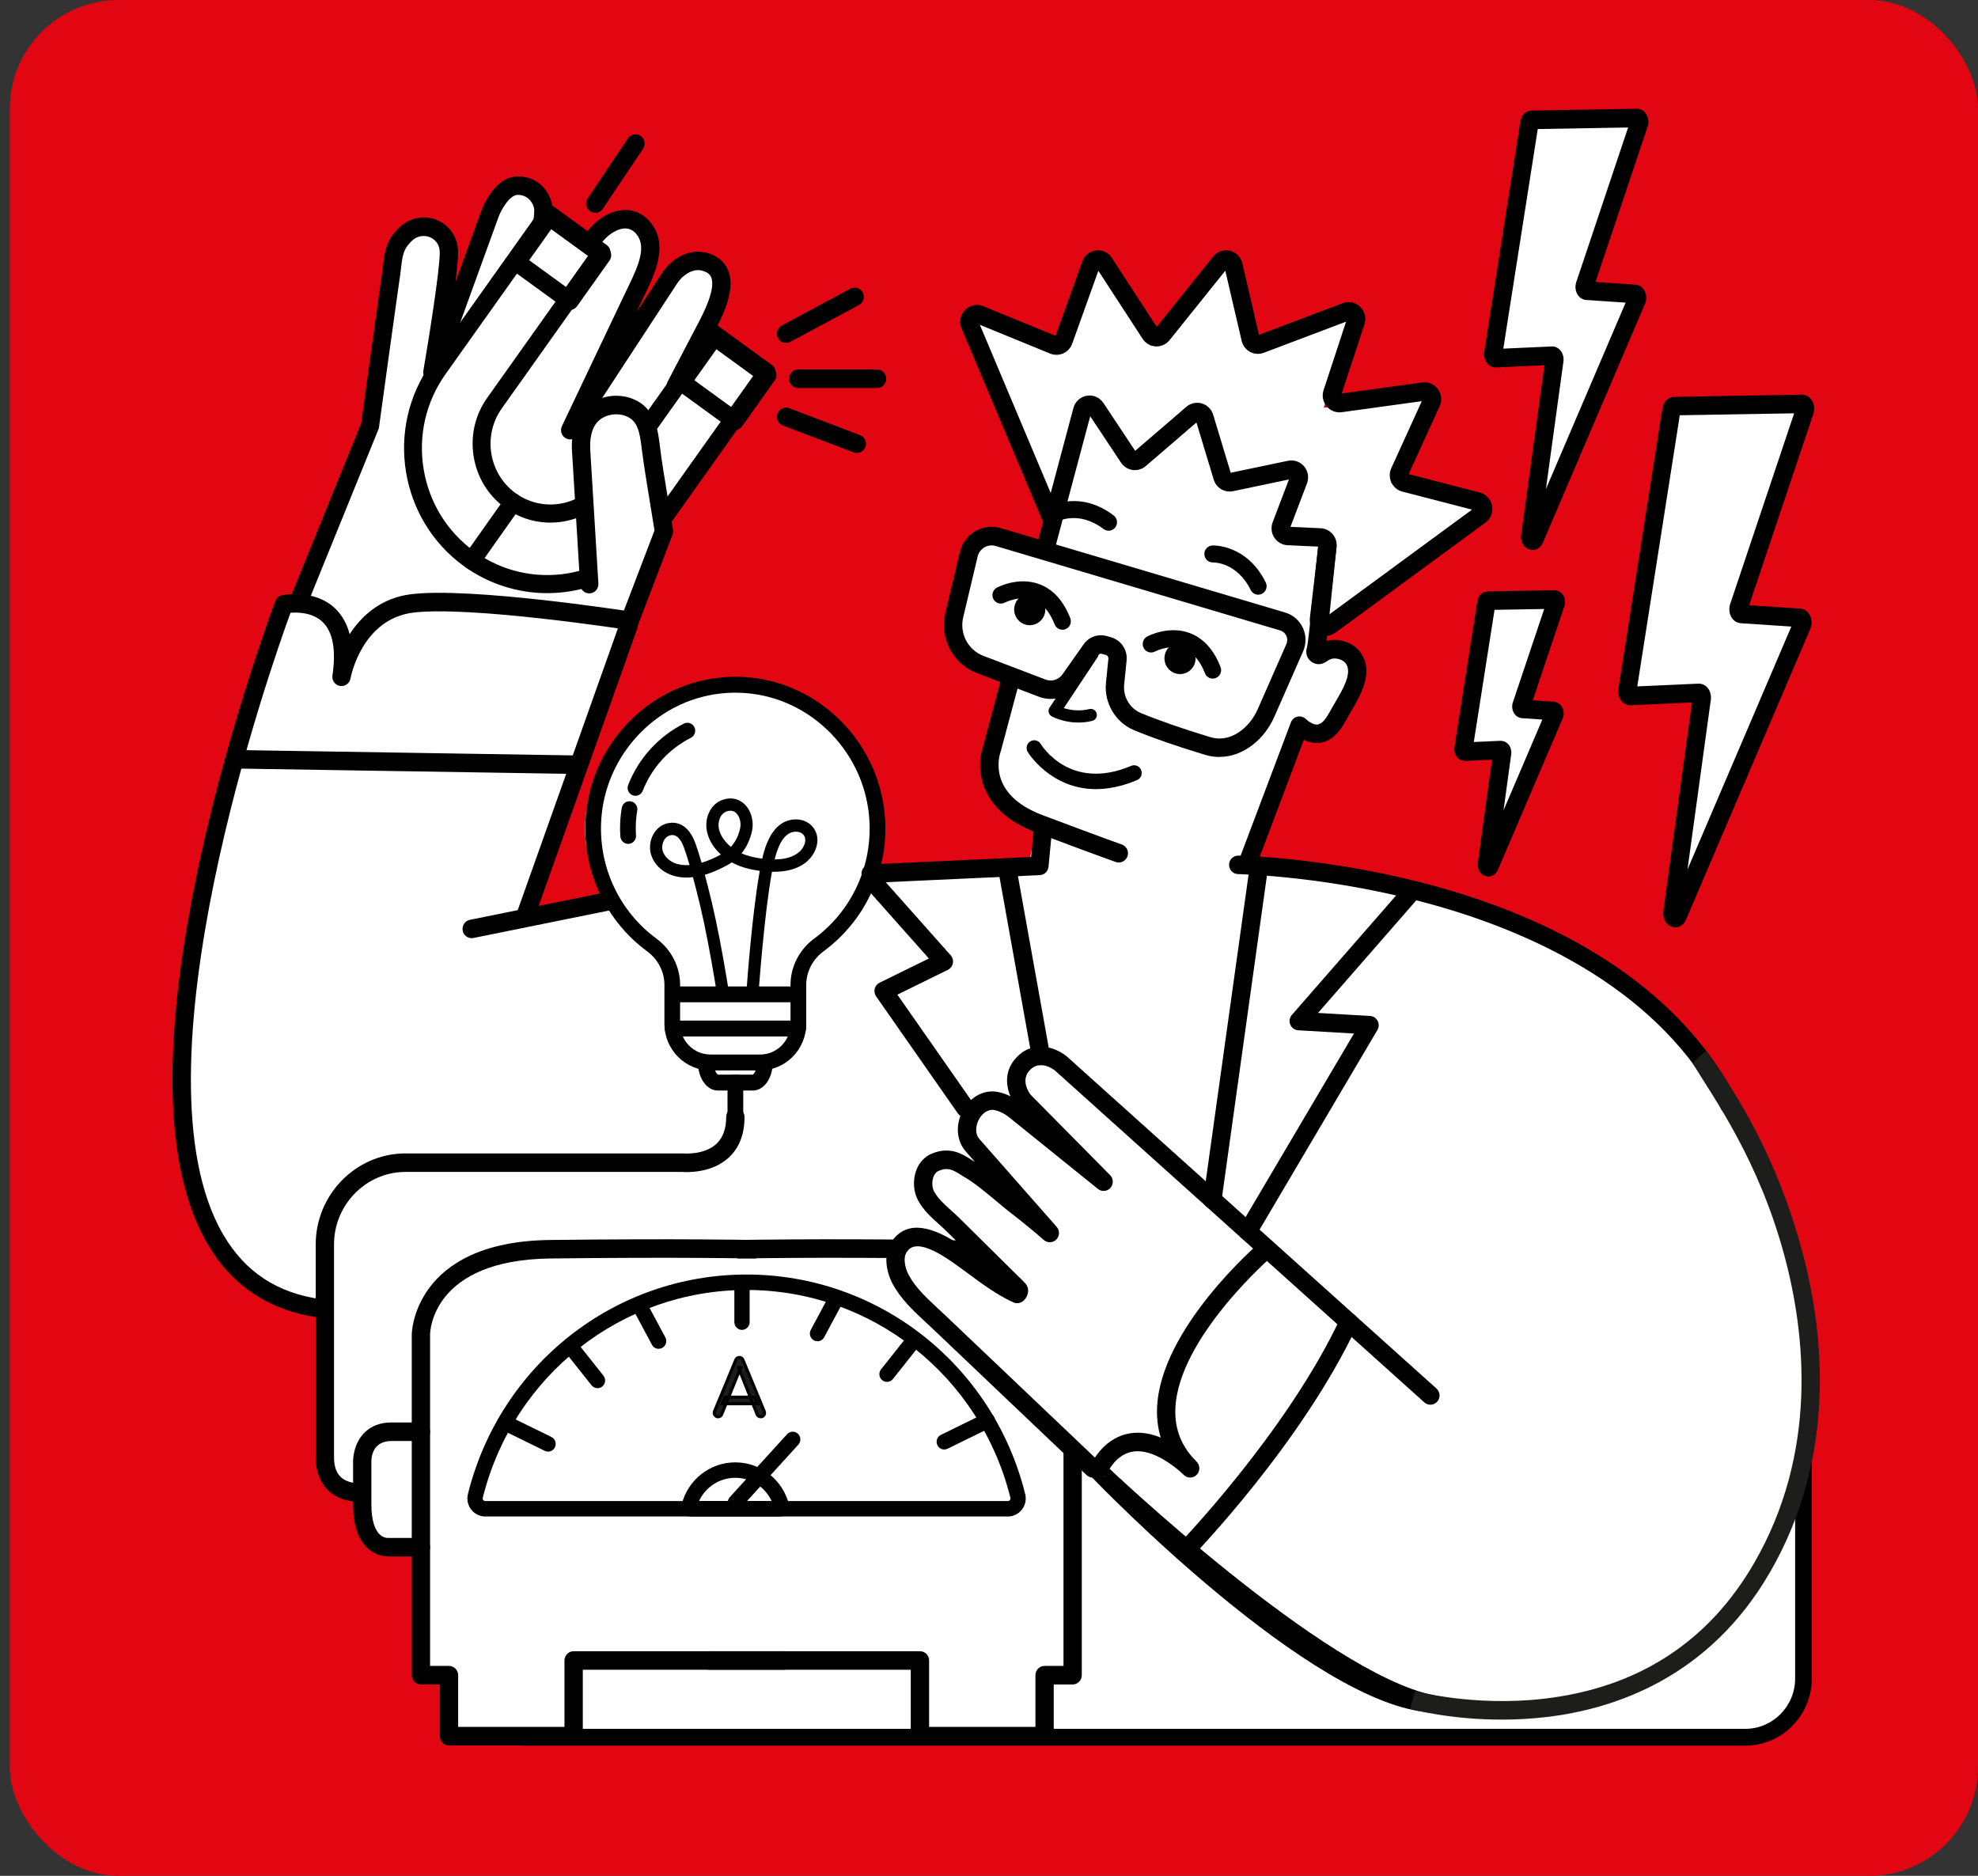 <?xml version="1.0" encoding="UTF-8"?> <svg xmlns="http://www.w3.org/2000/svg" id="a" viewBox="0 0 561.08 532.09"><rect x="0" y="0" width="561.08" height="532.09" fill="#333333" stroke="none"/> <defs> <style>.c{fill:#fff;}.d{fill:#e20613;}.e{fill:#221f1f;}.f{fill:#1d1d1b;}</style> </defs> <g> <rect class="d" x="2.78" y="0" width="558.3" height="532.09" rx="30.89" ry="30.89" transform="translate(563.86 532.09) rotate(-180)"></rect> <g> <path class="c" d="M148.88,492.76H495.1c9.1,0,16.48-7.46,16.48-16.67v-92.64c0-9.2-7.38-16.67-16.48-16.67H169.71c-9.1,0-16.48,7.46-16.48,16.67v39.47c0,7.18-4.55,13.55-11.28,15.82h0c-7.21,2.42-11.85,9.51-11.23,17.17l1.74,21.53c.7,8.65,7.84,15.31,16.42,15.31Z"></path> <path d="M495.1,495.16H148.88c-9.74,0-17.99-7.69-18.78-17.51l-1.74-21.53c-.71-8.78,4.57-16.86,12.84-19.64,5.78-1.94,9.66-7.38,9.66-13.55v-39.48c0-10.51,8.45-19.06,18.84-19.06H495.1c10.39,0,18.84,8.55,18.84,19.06v92.64c0,10.51-8.45,19.06-18.84,19.06Zm-325.38-125.97c-7.78,0-14.11,6.4-14.11,14.27v39.48c0,8.22-5.18,15.49-12.9,18.09-6.19,2.08-10.15,8.13-9.62,14.71l1.74,21.53c.59,7.35,6.77,13.11,14.07,13.11H495.1c7.78,0,14.11-6.4,14.11-14.28v-92.64c0-7.87-6.33-14.27-14.11-14.27H169.71Z"></path> </g> <path class="c" d="M414.22,483.08h30.79l33.29-13.75,16.42-16.39,16.85-35.72,3.04-31.91s-3.46-30.67-5.67-36.66c-1.88-5.12-25.45-43.05-32.27-53.98-37.24-42.68-108.63-48.37-123.85-49.1l4.51-13.14,9.95-26.23s2.95,2.92,5.89,2.2c2.88-.7,4.28-3.58,5.61-5.95,2.21-3.94,6.91-10.46,3.94-15.04-1.23-1.9-3.48-2.81-5.69-2.76-1.63,.03-2.7,.76-3.8,1.46-.43,.27-.93,.12-1.2-.21l.82-5.75,49.36-36.03-27.62-7.11,11.71-25.56-30.82,4.22,9.17-27.78-30.71,11.56-6.41-27.34-20.99,26-17.01-26-9.94,27.56-22.43-9.13c-1.99-.81-3.96,1.22-3.11,3.22l23.19,54.75v.13l-2.22,8.27-13.22-3.9c-3.66-1.08-7.47,1.14-8.36,4.87l-4.1,17.15c-1.39,5.84,1.75,11.8,7.33,13.92l8.85,3.35-5.44,20.28s4.45,14.97,13.84,22.36l-2.06,9.94-45.26,2.81c1.42-4.54,2.08-9.35,1.87-14.25-.43-10.16-4.62-19.82-11.8-27.19-7.18-7.38-16.69-11.79-26.78-12.42-.88-.06-1.77-.08-2.65-.08s-1.77,.03-2.65,.08c-10.09,.63-19.6,5.04-26.78,12.42-7.18,7.37-11.37,17.03-11.8,27.19-.41,9.66,2.53,15.85,8.09,23.39-4.1,.97-12.61,3.81-26.32,2.81l28.93-82.44,.28,.28s2.91-7.59,5.6-14.57l1.39-2.43,.71-3.04c1.33-3.47,2.3-6,2.3-6-.12-.72-.24-1.45-.36-2.17l1.24-1.73c1.71-2.22,3.33-4.51,4.89-6.85l24.03-33.65c.26-.37,.18-.88-.18-1.14l-15.07-10.89s-.05-.02-.08-.04c-.07-.04-.14-.08-.21-.1-.21-.05-.43-.01-.61,.1-.09,.06-.17,.13-.23,.22l-9.21,12.9h0l-.48,.68-.07-.16c1.45-2.76,2.9-5.53,4.36-8.29,1.31-2.49,2.61-4.98,3.92-7.47,2.73-5.19,8.28-16.23-.98-18.39-3.67-.86-7.51,1.62-9.48,4.62-.04,.05-3.87,5.88-8.7,13.22l.45,.75-.62-.49,.17-.26-2.9-4.84,.02-.37c.46-.95,.91-1.91,1.37-2.86,2.61-5.47,7.47-13.82,2.52-19.37-4.69-5.26-12.15-.61-14.8,4.43l-11.28-8.15c-.17-.13-.39-.18-.6-.14-.21,.03-.4,.15-.53,.33l-1.24,1.73c.28-.72,.49-1.56,.49-2.42,0-2.34-2.28-6.79-7.26-6.79s-7.91,7.96-7.91,7.96l-16.23,44.46-.07,.09c.38-2.24,4.66-27.41,4.66-33.57,0-2.13-.72-3.69-1.67-4.83-2.62-3.11-7.5-3.33-10.47-.56-.56,.52-1.09,1.11-1.62,1.77-2.16,2.68-2.15,6.3-2.62,9.55-.31,2.15-.62,4.29-.92,6.44-.72,5.1-1.44,10.21-2.15,15.31-.98,7.05-1.96,14.1-2.94,21.15l-20.33,49.74,1.21-1.89-1.22,2.26c-2.37-.11-4.12,.26-4.12,.26,0,0-71.58,187.43,10.31,198.61l1.33-2.94v44.94c0,10.45,9.5,9.9,9.5,9.9l1.1-1.09v4.53c0,12.56,7.29,12,7.29,12h9.35v36.15h7.95v17.19h35.35v-21.34h98.24v21.34h35.71l1-15.25,8.11,.02,2.44-64.29,77.36,64.21,29.97,7.12ZM175.25,175.71l.71,.71c-.29-.04-.63-.09-1.03-.15l.32-.56Zm-57.17,229.67h-.46l.46-.45v.45Z"></path> <path class="c" d="M201.5,400.89c-.4,0-.7-.17-.91-.52s-.23-.71-.06-1.1l5.98-14.44c.21-.5,.56-.75,1.04-.75,.51,0,.86,.25,1.04,.75l6,14.48c.16,.4,.13,.76-.07,1.09-.21,.32-.51,.48-.93,.48-.21,0-.41-.06-.61-.18-.19-.12-.33-.29-.41-.51l-5.28-13.26h.6l-5.36,13.26c-.1,.23-.25,.4-.44,.52-.19,.11-.39,.17-.59,.17Zm1.13-3.7l.85-1.85h8.34l.85,1.85h-10.04Z"></path> <path class="c" d="M462.02,197.06l19.43-.87c.54-.02,.94,.77,.83,1.61l-8.33,60.29c-.2,1.42,.97,2.23,1.48,1.04l35.26-82.03c.37-.86,0-2.03-.64-2.07l-16.54-1.11c-.61-.04-.98-1.09-.69-1.95l18.67-55.34c.3-.89-.11-1.96-.73-1.95l-36.27,.61c-.37,0-.7,.42-.79,1l-12.48,79.13c-.13,.85,.28,1.67,.82,1.65Z"></path> <path class="c" d="M440.86,170.87c.16-.46-.05-1.02-.38-1.02l-18.89,.32c-.19,0-.36,.22-.41,.52l-6.5,41.22c-.07,.44,.14,.87,.43,.86l10.12-.46c.28-.01,.49,.4,.43,.84l-4.34,31.4c-.1,.74,.51,1.16,.77,.54l18.37-42.72c.19-.45,0-1.06-.34-1.08l-8.62-.58c-.32-.02-.51-.57-.36-1.02l9.72-28.82Z"></path> <path class="c" d="M426.1,101.84l15.97-.72c.44-.02,.78,.63,.68,1.32l-6.85,49.57c-.16,1.17,.8,1.84,1.22,.85l29-67.44c.3-.7,0-1.67-.53-1.7l-13.6-.91c-.5-.03-.81-.9-.57-1.6l15.35-45.5c.25-.73-.09-1.61-.6-1.6l-29.83,.5c-.31,0-.57,.34-.65,.82l-10.26,65.06c-.11,.7,.23,1.37,.68,1.35Z"></path> <path d="M317.36,244.66c-.27,0-.55-.04-.82-.14-.15-.05-3.79-1.29-22.62-8.37-16.56-6.23-17.2-18.48-14.97-24.73l16.92-63.37-23.12-54.88c-.76-1.79-.37-3.85,.98-5.24s3.37-1.82,5.16-1.09l20.53,8.41,7.57-21.09c.62-1.72,2.11-2.91,3.9-3.13,1.79-.21,3.52,.6,4.51,2.13l12.71,19.54,16-19.94c1.15-1.43,2.96-2.06,4.74-1.65,1.77,.41,3.14,1.78,3.55,3.57l4.73,20.29,23.75-8.99c1.72-.65,3.62-.26,4.95,1.04,1.33,1.29,1.79,3.2,1.21,4.96l-6.44,19.63,22.82-3.14c1.71-.24,3.42,.49,4.45,1.9,1.03,1.41,1.22,3.27,.49,4.86l-8.77,19.25,20.18,5.22c1.8,.47,3.13,1.9,3.48,3.75,.35,1.84-.37,3.68-1.87,4.78l-42.28,31.03c-1.79,1.32-3.98,1.53-5.57,.55-.73-.45-2.38-1.84-1.91-5.03l2.3-19.73-8.71-.4c-1.52-.07-2.92-.88-3.75-2.17-.83-1.29-1-2.91-.46-4.34l4.62-12.14-15.85,3.32c-2.41,.5-4.77-.91-5.49-3.29l-4.9-16.19-14.38,12.37c-1.03,.88-2.39,1.28-3.72,1.1-1.34-.19-2.53-.94-3.29-2.08l-8.74-13.16-8.13,30.46v.02l-17.16,64.27c-.04,.13-.07,.26-.12,.39-.43,1.21-3.81,12.1,11.9,18.01,18.64,7.02,22.42,8.3,22.45,8.31,1.36,.46,2.09,1.95,1.64,3.32-.36,1.1-1.38,1.79-2.46,1.8Zm48.71-95.22l8.57,.4c1.31,.06,2.55,.68,3.4,1.69,.85,1.01,1.25,2.35,1.09,3.66l-2.24,19.22,40.66-29.85-19.77-5.12c-1.37-.35-2.5-1.3-3.1-2.59-.61-1.29-.61-2.77-.02-4.07l8.65-18.99-22.72,3.13c-1.63,.22-3.23-.41-4.29-1.69-1.05-1.28-1.37-2.99-.85-4.57l6.38-19.42-23.35,8.83c-1.27,.48-2.69,.39-3.89-.26-1.2-.65-2.07-1.79-2.38-3.13l-4.64-19.89-15.81,19.7c-.95,1.18-2.41,1.84-3.92,1.77-1.5-.08-2.9-.88-3.72-2.15l-12.56-19.3-7.42,20.68c-.44,1.22-1.36,2.22-2.53,2.74-1.17,.53-2.52,.55-3.71,.07l-19.95-8.17,20.1,47.72,6.44-24.12c.49-1.84,1.95-3.17,3.8-3.48,1.85-.31,3.66,.48,4.71,2.06l9.01,13.57,14.52-12.49c1.22-1.05,2.86-1.4,4.4-.95,1.54,.45,2.73,1.65,3.2,3.2l4.98,16.46,16.26-3.4c1.7-.35,3.45,.26,4.57,1.59,1.12,1.34,1.43,3.19,.81,4.82l-4.69,12.33Z"></path> <path d="M109.93,441.46c-.9,0-3.42-.21-5.72-2.37-2.68-2.52-4.05-6.66-4.05-12.32v-12.29c0-.47,.05-4.87,3.15-8.03,1.93-1.97,4.53-2.97,7.73-2.97h8.36c1.43,0,2.6,1.18,2.6,2.63s-1.16,2.63-2.6,2.63h-8.36c-5.25,0-5.68,4.4-5.69,5.75v12.3c0,5.05,1.25,7.35,2.3,8.39,1.08,1.07,2.22,1.06,2.27,1.06,.07,0,.07,0,.13,0h9.35c1.43,0,2.6,1.18,2.6,2.63s-1.16,2.63-2.6,2.63h-9.3s-.11,0-.18,0Z"></path> <path d="M101.38,425.95c-1.34,0-5.25-.27-8.29-3.18-2.34-2.24-3.53-5.4-3.53-9.41v-60.41c0-14.01,11.26-25.58,25.1-25.78,.23,0,.46,0,.69,0h78.21c.09,0,.18,0,.27,.01,.05,0,5.85,.53,9.36-2.7,1.86-1.71,2.8-4.28,2.8-7.65,0-1.45,1.16-2.63,2.6-2.63s2.6,1.18,2.6,2.63c0,4.93-1.52,8.83-4.53,11.57-4.91,4.48-12.04,4.11-13.2,4.02H115.36c-.21,0-.41,0-.62,0-11.02,.16-19.99,9.37-19.99,20.53v60.41c0,2.51,.64,4.39,1.9,5.59,1.91,1.82,4.82,1.74,4.85,1.74,1.43-.07,2.66,1.02,2.74,2.47,.08,1.45-1.01,2.69-2.44,2.77-.07,0-.22,.01-.42,.01Z"></path> <path d="M285.9,430.15H137.65c-1.57,0-3.03-.72-4-1.98-.96-1.25-1.3-2.84-.92-4.37,9.11-36.67,41.61-62.28,79.04-62.28s69.93,25.61,79.04,62.28c.38,1.53,.05,3.12-.92,4.37-.97,1.26-2.43,1.98-4,1.98Zm-74.12-64.25c-35.44,0-66.22,24.25-74.84,58.97-.07,.29,.05,.51,.13,.61,.08,.11,.27,.29,.59,.29h148.24c.32,0,.51-.18,.59-.29,.08-.1,.2-.32,.13-.61-8.63-34.72-39.4-58.97-74.84-58.97Z"></path> <path class="c" d="M283.14,152.33l80.71,23.96c3.13,.93,4.73,4.43,3.4,7.44l-8.12,18.45c-1.18,2.68-2.92,5.09-5.21,6.89-2.72,2.15-6.64,3.94-11.46,2.49-7.53-2.27-14.8-4.79-19.85-6.9-4.23-1.77-6.8-6.14-6.33-10.74l.69-6.84c.18-1.74-.91-3.35-2.58-3.82l-1.25-.35c-1.36-.38-2.81,.14-3.63,1.3l-6.03,8.56c-1.76,2.51-4.98,3.5-7.82,2.41l-17.65-6.73c-5.58-2.13-8.73-8.13-7.33-13.99l4.1-17.25c.89-3.75,4.7-5.98,8.36-4.9Z"></path> <path d="M345.96,214.72c-1.4,0-2.81-.21-4.22-.64-7.68-2.31-15.01-4.86-20.1-6.99-5.24-2.19-8.5-7.71-7.92-13.44l.69-6.84c.05-.46-.24-.89-.69-1.02l-1.26-.35c-.31-.09-.64,.03-.83,.3l-6.03,8.56c-2.45,3.47-6.91,4.85-10.85,3.35l-17.65-6.73c-6.79-2.59-10.64-9.93-8.94-17.07l4.1-17.25c.6-2.52,2.15-4.62,4.37-5.92,2.22-1.3,4.79-1.61,7.25-.88h0l80.71,23.96c2.21,.66,4.03,2.24,4.99,4.35,.97,2.11,.98,4.54,.05,6.67l-8.12,18.45c-1.4,3.17-3.46,5.9-5.98,7.89-2.99,2.37-6.24,3.57-9.58,3.57Zm-33.69-34.54c.52,0,1.05,.07,1.57,.21l1.26,.35c2.9,.81,4.78,3.59,4.47,6.62l-.69,6.84c-.35,3.43,1.6,6.74,4.74,8.05,4.94,2.06,12.09,4.54,19.6,6.81,3.15,.95,6.22,.26,9.12-2.04,1.85-1.46,3.38-3.5,4.44-5.89l8.12-18.45c.33-.75,.33-1.58-.02-2.33-.34-.75-.96-1.29-1.74-1.52l-80.71-23.96c-1.08-.32-2.21-.18-3.19,.39-.98,.57-1.66,1.5-1.92,2.6l-4.1,17.25c-1.09,4.57,1.38,9.27,5.72,10.92l17.65,6.73c1.74,.67,3.71,.06,4.79-1.48l6.03-8.56c1.13-1.61,2.97-2.53,4.86-2.53Z"></path> <path d="M490.57,316.04c-.94,0-1.85-.52-2.31-1.43-16.95-33.49-53.17-49.83-80.57-57.63-29.96-8.54-56.23-9.03-56.49-9.04-1.43-.02-2.58-1.21-2.56-2.66,.02-1.44,1.18-2.59,2.59-2.59h.04c.27,0,27.11,.5,57.71,9.2,40.78,11.6,69.8,32.46,83.9,60.33,.65,1.29,.15,2.87-1.13,3.53-.38,.2-.78,.29-1.18,.29Z"></path> <path d="M343.92,342.93c-.12,0-.24,0-.37-.03-1.42-.2-2.41-1.53-2.21-2.97l13.23-94.71c.2-1.44,1.52-2.43,2.93-2.23,1.42,.2,2.41,1.53,2.21,2.97l-13.23,94.71c-.18,1.31-1.29,2.26-2.57,2.26Z"></path> <path d="M353.94,351.94c-.45,0-.91-.12-1.33-.37-1.23-.74-1.63-2.36-.9-3.6l32.36-54.81-15.82-.92c-.99-.06-1.86-.68-2.25-1.61-.38-.93-.21-1.99,.45-2.75l31.36-35.93c.95-1.09,2.59-1.19,3.66-.23,1.07,.96,1.18,2.62,.23,3.71l-27.83,31.89,14.77,.86c.91,.05,1.72,.58,2.14,1.39,.43,.81,.4,1.79-.06,2.58l-34.55,58.53c-.49,.82-1.35,1.28-2.23,1.28Z"></path> <g> <path class="e" d="M208.59,193.29c.88,0,1.77,.03,2.65,.08,10.09,.64,19.6,5.07,26.78,12.49,7.18,7.41,11.37,17.12,11.8,27.34,.59,14.05-5.76,27.36-17,35.62-3.39,2.49-5.41,6.42-5.41,10.52v11.06c0,6.57-5.28,11.91-11.78,11.91h-14.08c-6.5,0-11.78-5.34-11.78-11.91v-11.06c0-4.1-2.02-8.03-5.41-10.52-11.24-8.26-17.6-21.57-17-35.62,.43-10.22,4.62-19.93,11.8-27.34,7.18-7.42,16.69-11.85,26.78-12.49,.88-.06,1.77-.08,2.65-.08Zm39.37,39.99c-.41-9.75-4.42-19.02-11.27-26.11-6.86-7.08-15.94-11.32-25.57-11.93-1.68-.11-3.38-.11-5.06,0-9.63,.61-18.71,4.84-25.57,11.93-6.86,7.08-10.86,16.35-11.27,26.11-.57,13.41,5.5,26.13,16.24,34.02,3.87,2.84,6.17,7.34,6.17,12.04v11.06c0,5.53,4.45,10.03,9.92,10.03h14.08c5.47,0,9.92-4.5,9.92-10.03v-11.06c0-4.7,2.31-9.2,6.17-12.04,10.74-7.89,16.81-20.6,16.24-34.02h0Z"></path> <path d="M215.63,303.62h-14.08c-7.21,0-13.08-5.93-13.08-13.23v-11.06c0-3.68-1.82-7.21-4.87-9.46-11.59-8.52-18.15-22.25-17.54-36.74,.45-10.54,4.77-20.56,12.17-28.2,7.41-7.65,17.22-12.22,27.63-12.88,1.82-.11,3.63-.11,5.45,0,10.41,.66,20.22,5.23,27.63,12.88,7.4,7.65,11.73,17.66,12.17,28.2,.61,14.49-5.94,28.22-17.54,36.74-3.05,2.24-4.87,5.78-4.87,9.46v11.06c0,7.29-5.87,13.23-13.08,13.23Zm-7.04-107.14c-.82,0-1.64,.03-2.45,.08-9.31,.59-18.09,4.68-24.72,11.54-6.63,6.85-10.51,15.81-10.91,25.24-.55,12.97,5.32,25.27,15.7,32.9,4.2,3.09,6.71,7.98,6.71,13.1v11.06c0,4.81,3.87,8.72,8.62,8.72h14.08c4.75,0,8.62-3.91,8.62-8.72v-11.06c0-5.12,2.51-10.02,6.71-13.1,10.38-7.63,16.25-19.92,15.7-32.9h0c-.4-9.43-4.27-18.39-10.9-25.24-6.63-6.85-15.41-10.95-24.72-11.54-.81-.05-1.63-.08-2.45-.08Z"></path> </g> <g> <path class="e" d="M190.79,290.8h35.61c.51,0,.93,.42,.93,.94s-.42,.94-.93,.94h-35.61c-.51,0-.93-.42-.93-.94s.42-.94,.93-.94Z"></path> <path d="M226.4,293.99h-35.61c-1.23,0-2.23-1.01-2.23-2.25s1-2.25,2.23-2.25h35.61c1.23,0,2.23,1.01,2.23,2.25s-1,2.25-2.23,2.25Z"></path> </g> <g> <path class="e" d="M190.79,281.11h35.61c.51,0,.93,.42,.93,.94s-.42,.94-.93,.94h-35.61c-.51,0-.93-.42-.93-.94s.42-.94,.93-.94Z"></path> <path d="M226.39,284.3h-35.61c-1.23,0-2.23-1.01-2.23-2.25s1-2.25,2.23-2.25h35.61c1.23,0,2.23,1.01,2.23,2.25s-1,2.25-2.23,2.25Z"></path> </g> <g> <path class="e" d="M200.22,300.43c.51,0,.93,.42,.93,.94,0,2.81,1.31,4.76,2.49,4.76h9.89c1.18,0,2.49-1.96,2.49-4.76,0-.52,.42-.94,.93-.94s.93,.42,.93,.94c0,3.73-1.91,6.64-4.35,6.64h-9.89c-2.44,0-4.35-2.92-4.35-6.64,0-.52,.42-.94,.93-.94Z"></path> <path d="M213.53,309.33h-9.89c-3.17,0-5.65-3.5-5.65-7.96,0-1.24,1-2.25,2.23-2.25s2.23,1.01,2.23,2.25c0,2.15,.89,3.36,1.23,3.45h9.85c.3-.09,1.2-1.3,1.2-3.45,0-1.24,1-2.25,2.23-2.25s2.23,1.01,2.23,2.25c0,4.46-2.48,7.96-5.65,7.96Z"></path> </g> <g> <path class="e" d="M178.57,228.58c.05,0,.11,0,.16,.01,.51,.09,.84,.58,.76,1.09-.29,1.7-.44,3.44-.44,5.18,0,.73,.03,1.47,.08,2.19,.04,.52-.35,.97-.86,1.01-.51,.04-.96-.35-.99-.87-.05-.77-.08-1.55-.08-2.33,0-1.85,.16-3.7,.47-5.51,.08-.46,.47-.78,.91-.78Z"></path> <path d="M178.19,239.37c-.53,0-1.04-.19-1.45-.55-.45-.39-.72-.94-.76-1.54-.06-.8-.09-1.62-.09-2.42,0-1.92,.16-3.85,.49-5.73,.21-1.21,1.34-2.04,2.57-1.83,.59,.1,1.1,.43,1.44,.93,.34,.49,.47,1.09,.37,1.68-.28,1.62-.42,3.29-.42,4.96,0,.7,.03,1.4,.07,2.09,.09,1.24-.84,2.32-2.06,2.41-.06,0-.11,0-.17,0Z"></path> </g> <g> <path class="e" d="M194.98,206.33c.34,0,.67,.19,.83,.52,.23,.46,.04,1.03-.42,1.26-6.52,3.3-11.59,8.88-14.28,15.72-.19,.48-.73,.72-1.21,.53-.48-.19-.71-.74-.52-1.22,2.86-7.27,8.25-13.2,15.18-16.71,.13-.07,.28-.1,.41-.1Z"></path> <path d="M180.25,225.73c-.28,0-.56-.05-.82-.16-.55-.22-.99-.65-1.22-1.2-.24-.55-.24-1.17-.02-1.72,2.97-7.57,8.59-13.75,15.8-17.4,.31-.16,.65-.24,.99-.24,.85,0,1.61,.48,1.99,1.25,.27,.54,.31,1.15,.12,1.72-.19,.57-.59,1.03-1.12,1.3-6.23,3.15-11.08,8.49-13.65,15.03-.22,.56-.64,1-1.19,1.24-.28,.12-.58,.19-.88,.19Z"></path> </g> <path class="e" d="M209.52,306.28c0-.08-.42-.15-.93-.15s-.93,.07-.93,.15v8.75h1.86v-8.75Z"></path> <path d="M210.82,316.35h-4.45v-10.07c0-1.46,1.68-1.46,2.23-1.46s2.23,0,2.23,1.46v10.07Z"></path> <path d="M203.56,283.25c-.46-3.11-1-6.42-1.72-10.42-1.5-8.4-2.86-14.8-4.42-20.75l-.03-.11c-.27-1.05-.55-2.1-.83-3.16-2.32,.27-4.45,.04-6.36-.7-2.71-1.04-4.78-3.19-5.53-5.75-.57-1.93-.28-4.15,.79-5.93,.95-1.58,2.4-2.63,4.09-2.95,2-.38,5.66-.12,7.79,5.94,.61,1.74,1.16,3.52,1.67,5.3,1.96-.58,3.86-1.45,5.48-2.33-.51-.47-1.01-.99-1.48-1.56-1.49-1.81-2.39-3.84-2.61-5.86-.27-2.45,.51-4.87,2.07-6.49,1.8-1.86,4.63-2.51,6.88-1.58,3.33,1.38,4.65,5.5,3.99,8.69-.51,2.48-1.54,4.67-3,6.47,1.66,.72,3.6,1.21,5.88,1.5,.28-1.24,.58-2.32,.88-3.18,.74-2.1,2.02-5.08,4.62-6.78,2.54-1.65,6.51-1.76,8.78,.91,1.04,1.22,1.5,2.74,1.34,4.4-.2,2.09-1.43,4.26-3.2,5.67-2.39,1.9-5.58,2.78-9.66,2.7-2.17,11.8-3.7,33-3.72,33.26l-3.45-.25c.07-1.04,1.53-21.21,3.71-33.28-2.36-.31-5.23-.91-7.94-2.39-.36,.25-.74,.48-1.13,.7-2.3,1.27-4.47,2.2-6.52,2.81,.27,1,.53,1.99,.78,2.97l.03,.11c1.58,6.04,2.96,12.52,4.48,21.02,.72,4.04,1.27,7.39,1.74,10.53l-3.42,.52Zm-12.82-46.39c-.23,0-.41,.04-.54,.06-.91,.17-1.47,.82-1.78,1.33-.56,.93-.73,2.12-.44,3.11,.44,1.5,1.77,2.83,3.45,3.48,1.3,.5,2.72,.64,4.17,.53-.47-1.62-.97-3.22-1.52-4.78-1.14-3.25-2.52-3.73-3.35-3.73Zm35.03-.96c-.76,0-1.54,.23-2.15,.63-1.72,1.12-2.67,3.39-3.24,5.01-.22,.62-.43,1.38-.64,2.23,2.95-.01,5.14-.66,6.79-1.96,1.02-.81,1.78-2.12,1.89-3.26,.07-.7-.1-1.28-.52-1.77-.52-.61-1.31-.87-2.13-.87Zm-18.6-5.94c-.78,0-1.62,.34-2.21,.95-.83,.86-1.26,2.27-1.11,3.66,.19,1.7,1.1,3.12,1.83,4.01,.5,.6,1.04,1.15,1.65,1.64,1.29-1.43,2.2-3.26,2.64-5.36,.36-1.75-.32-4.07-1.91-4.73-.28-.11-.58-.17-.89-.17Z"></path> <path d="M155.18,167.46c-8.27,0-16.32-2.6-23.17-7.58-8.65-6.28-14.35-15.59-16.07-26.22-1.72-10.63,.75-21.29,6.96-30.04l31.26-44.01c.27-.38,.67-.63,1.13-.71,.45-.07,.92,.03,1.29,.31l15.07,10.95c.37,.27,.62,.68,.7,1.14s-.03,.93-.3,1.3l-30.36,42.75c-2.78,3.91-3.89,8.69-3.12,13.44,.77,4.76,3.33,8.92,7.19,11.74h0c7.99,5.8,19.15,3.95,24.89-4.12l30.36-42.75c.56-.79,1.64-.96,2.42-.4l15.07,10.95c.37,.27,.62,.68,.7,1.14s-.03,.93-.3,1.3l-31.26,44.01c-6.21,8.74-15.42,14.52-25.92,16.26-2.18,.36-4.36,.54-6.53,.54Zm.78-104.39l-30.25,42.59c-5.67,7.98-7.93,17.73-6.36,27.43,1.57,9.7,6.78,18.21,14.68,23.94,7.89,5.74,17.52,8.02,27.12,6.43,9.59-1.59,18-6.86,23.67-14.85l30.25-42.59-12.26-8.91-29.35,41.32c-6.85,9.65-20.19,11.86-29.72,4.92h0c-4.62-3.36-7.67-8.33-8.59-14.01-.92-5.68,.4-11.38,3.72-16.05l29.35-41.32-12.26-8.91Z"></path> <path d="M155.27,168.25c-8.42,0-16.74-2.63-23.73-7.7-18.21-13.23-22.38-38.98-9.3-57.4l31.26-44.01c.39-.55,1-.93,1.66-1.04,.66-.11,1.33,.05,1.88,.45l15.07,10.95c.55,.4,.92,.99,1.03,1.67,.11,.68-.05,1.36-.44,1.92l-30.36,42.75c-5.48,7.71-3.73,18.49,3.89,24.03,7.62,5.54,18.28,3.77,23.76-3.94l30.36-42.75c.39-.55,.99-.93,1.66-1.04,.66-.11,1.34,.05,1.89,.45l15.07,10.95c.55,.4,.92,.99,1.03,1.67s-.05,1.36-.44,1.92l-31.26,44.01c-4.93,6.94-11.76,12.08-19.75,14.86h0c-4.32,1.5-8.81,2.24-13.27,2.24Zm.88-104.03l-29.78,41.92c-5.55,7.81-7.75,17.33-6.22,26.82,1.54,9.49,6.63,17.8,14.35,23.41,15.93,11.58,38.21,7.89,49.66-8.23l29.78-41.92-10.94-7.95-28.88,40.66c-3.44,4.84-8.55,8.04-14.38,9.01-5.83,.97-11.68-.42-16.47-3.9-4.79-3.48-7.95-8.65-8.91-14.55-.96-5.9,.41-11.82,3.85-16.66l28.88-40.66-10.94-7.95Z"></path> <path d="M133.82,161.59c-.52,0-1.04-.16-1.48-.48-.55-.4-.92-.99-1.03-1.67-.11-.68,.05-1.36,.44-1.92l11.68-16.53c.39-.56,.98-.93,1.65-1.04,.67-.11,1.34,.05,1.9,.44,1.14,.82,1.4,2.43,.59,3.59l-11.68,16.54c-.31,.44-.74,.76-1.24,.94-.27,.09-.55,.14-.83,.14Zm.75-2.03h0Zm11.68-16.54h0Z"></path> <path d="M475.21,263.03c-.28,0-.57-.04-.85-.12-1.76-.5-2.83-2.39-2.54-4.49l8.13-59.16-17.37,.79c-.95,.04-1.89-.36-2.55-1.11-.81-.91-1.16-2.25-.95-3.58l12.48-79.57c.29-1.87,1.65-3.19,3.31-3.22l36.27-.62c1.06-.02,2.03,.49,2.69,1.4,.79,1.09,1.01,2.68,.55,4.04l-18.21,54.28,14.49,.97c1.06,.07,2.01,.67,2.6,1.65,.71,1.18,.82,2.79,.26,4.1l-35.26,82.48c-.58,1.36-1.76,2.17-3.04,2.17Zm6.7-69.11c.89,0,1.76,.39,2.39,1.09,.8,.89,1.17,2.2,.99,3.51l-6.62,48.12,29.46-68.91-14.37-.96c-1.01-.07-1.92-.62-2.52-1.52-.72-1.1-.9-2.6-.46-3.91l18.15-54.1-32.44,.55-12.06,76.91,17.34-.78s.09,0,.14,0Zm13.8-20.89h0Zm-21.59-56.83h0Zm35.34-.5h0Z"></path> <path d="M422.18,248.64c-.26,0-.52-.04-.77-.11-1.52-.43-2.46-2-2.22-3.73l4.03-29.31-7.55,.34c-.87,.04-1.71-.32-2.31-1-.67-.75-.96-1.84-.8-2.9l6.5-41.44c.25-1.59,1.45-2.71,2.93-2.74l18.89-.32c.94-.03,1.85,.45,2.42,1.24,.65,.9,.83,2.15,.46,3.25l-8.96,26.72,5.93,.4c.96,.07,1.81,.6,2.33,1.46,.58,.97,.67,2.23,.21,3.29l-18.37,42.96c-.5,1.17-1.58,1.89-2.73,1.89Zm3.5-38.51c.82,0,1.6,.35,2.16,.98,.66,.74,.97,1.8,.83,2.85l-2.18,15.89,11.01-25.75-5.72-.38c-.91-.06-1.74-.55-2.26-1.35-.59-.89-.74-2.09-.38-3.14l8.89-26.49-14.09,.24-5.88,37.49,7.51-.34s.08,0,.13,0Zm-4.06-39.22h0Z"></path> <path d="M434.74,156.01c-.27,0-.55-.04-.83-.12-1.67-.47-2.69-2.24-2.42-4.21l6.61-48.08-13.73,.62c-.92,.04-1.82-.35-2.46-1.07-.75-.85-1.09-2.1-.9-3.33l10.26-65.42c.28-1.76,1.58-3.01,3.17-3.04l29.82-.51c1.01-.02,1.96,.47,2.59,1.34,.75,1.04,.94,2.47,.52,3.74l-14.78,44.06,11.32,.76c1.03,.07,1.94,.64,2.5,1.58,.66,1.1,.76,2.59,.24,3.8l-28.99,67.81c-.55,1.29-1.69,2.06-2.92,2.06Zm5.51-57.76c.86,0,1.7,.38,2.3,1.05,.75,.83,1.1,2.05,.93,3.27l-4.97,36.17,22.62-52.9-11.16-.75c-.97-.06-1.85-.59-2.42-1.45-.67-1.02-.84-2.41-.43-3.62l14.71-43.86-25.63,.44-9.77,62.29,13.69-.62s.09,0,.14,0Zm-3.84-63.02h0Z"></path> <path d="M405.74,485.71c-.06,0-.12,0-.18,0-33.45-2.28-93.13-63.87-95.65-66.49-1-1.04-.98-2.7,.05-3.71,1.03-1.01,2.67-.99,3.67,.05,.6,.63,62.14,59.05,93.08,65.31,1.66,.34,1.72,.95,1.62,2.39-.09,1.39-1.23,2.45-2.59,2.45Z"></path> <path d="M337.61,419.11c-.66,0-1.31-.25-1.82-.75-5.3-5.26-7.85-11.63-7.58-18.94,.82-22.48,28.29-46.26,29.46-47.26,1.09-.94,2.73-.8,3.66,.31,.93,1.11,.79,2.76-.3,3.7-.27,.23-26.9,23.29-27.63,43.45-.21,5.85,1.76,10.75,6.03,14.99,1.02,1.02,1.04,2.68,.03,3.71-.51,.52-1.18,.79-1.85,.79Z"></path> <path d="M335.82,442.88c-.66,0-1.31-.25-1.82-.75-1.02-1.02-1.04-2.68-.03-3.71,.31-.32,31.07-32.18,46.23-64.54,.61-1.31,2.16-1.87,3.46-1.25,1.3,.62,1.85,2.19,1.23,3.5-15.54,33.17-45.93,64.64-47.22,65.97-.51,.52-1.18,.79-1.85,.79Z"></path> <path d="M246.96,250.43c-1.38,0-2.53-1.1-2.59-2.51-.07-1.45,1.04-2.68,2.48-2.74l45.62-2.1,.83-8.61c.14-1.44,1.4-2.5,2.83-2.36,1.43,.14,2.47,1.42,2.33,2.87l-1.04,10.88c-.12,1.3-1.18,2.31-2.47,2.37l-47.87,2.2s-.08,0-.12,0Z"></path> <path d="M295.26,302.14c-1.23,0-2.32-.89-2.55-2.16l-9.43-52.53c-.26-1.43,.68-2.79,2.09-3.05,1.41-.26,2.76,.69,3.02,2.11l9.43,52.53c.26,1.43-.68,2.79-2.09,3.05-.16,.03-.31,.04-.47,.04Z"></path> <path d="M273.81,316.91c-.81,0-1.62-.39-2.12-1.11l-23.17-33.18c-.44-.63-.58-1.42-.39-2.17,.19-.75,.69-1.37,1.38-1.71l13.98-6.86-17.42-19.6c-.96-1.08-.87-2.74,.2-3.71,1.07-.97,2.71-.88,3.67,.2l19.73,22.2c.55,.61,.77,1.45,.62,2.26-.16,.81-.68,1.5-1.41,1.86l-14.33,7.04,21.41,30.65c.83,1.18,.55,2.82-.62,3.66-.46,.32-.98,.48-1.5,.48Z"></path> <path d="M133.79,266.11c-1.21,0-2.3-.86-2.54-2.11-.28-1.42,.63-2.81,2.04-3.09l38.89-7.88c1.4-.29,2.77,.64,3.06,2.06,.28,1.42-.63,2.81-2.04,3.09l-38.89,7.88c-.17,.04-.34,.05-.51,.05Z"></path> <path d="M149.13,262.17c-.29,0-.59-.05-.88-.16-1.35-.49-2.05-1.99-1.56-3.36l29.21-82.17c.49-1.36,1.97-2.07,3.32-1.58,1.35,.49,2.05,1.99,1.56,3.36l-29.21,82.17c-.38,1.07-1.38,1.74-2.44,1.74Z"></path> <path d="M163.74,219.54h-.04l-96.43-1.54c-1.43-.02-2.58-1.22-2.55-2.67,.02-1.45,1.21-2.6,2.64-2.58l96.43,1.54c1.43,.02,2.58,1.22,2.55,2.67-.02,1.44-1.18,2.58-2.59,2.58Z"></path> <path d="M353.94,247.34c-.31,0-.62-.06-.93-.17-1.34-.52-2.01-2.03-1.5-3.39l14.67-38.88c.31-.83,1.02-1.44,1.87-1.63,.86-.19,1.75,.07,2.37,.69,.63,.61,2.32,1.81,3.46,1.53,1.46-.36,2.4-1.89,3.67-4.19l.29-.53c.3-.53,.64-1.11,1-1.72,2-3.39,4.73-8.04,3.03-10.68-.78-1.21-2.3-1.61-3.46-1.59-.8,.02-1.35,.34-2.33,.97l-.14,.09c-1.31,.84-2.98,.72-4.17-.31-1.12-.96-1.51-2.49-1.02-3.87,.45-2.05,2.12-18.5,2.75-24.74,.23-2.31,.4-3.95,.45-4.36,.17-1.44,1.46-2.47,2.89-2.29,1.42,.17,2.44,1.48,2.27,2.92-.05,.4-.21,2.01-.44,4.27-1.29,12.71-1.98,19.08-2.41,22.37,.61-.18,1.28-.29,2.04-.31,3.34-.06,6.27,1.42,7.91,3.97,3.47,5.38-.38,11.91-2.92,16.23-.34,.57-.66,1.11-.93,1.61l-.28,.51c-1.35,2.45-3.2,5.81-6.98,6.74-1.95,.48-3.8-.02-5.25-.73l-13.5,35.78c-.4,1.05-1.38,1.69-2.43,1.69Zm16.91-63.85s-.03,.05-.05,.12c.02-.04,.03-.08,.05-.12Z"></path> <path d="M84.65,173.41c-.33,0-.66-.06-.99-.2-1.33-.55-1.96-2.09-1.41-3.43l20.2-49.71c.96-6.98,1.92-13.96,2.89-20.94,.71-5.14,1.43-10.27,2.15-15.4,.3-2.16,.61-4.32,.92-6.48,.08-.58,.15-1.18,.22-1.78,.34-2.96,.72-6.31,2.95-9.09,.64-.8,1.25-1.47,1.87-2.05,1.97-1.84,4.65-2.8,7.34-2.64,2.69,.16,5.12,1.36,6.84,3.4,1.54,1.82,2.32,4.04,2.32,6.6,0,1.7-.3,4.73-.75,8.3l7.35-20.25c.37-1,3.76-9.72,10.35-9.72s9.85,5.59,9.85,9.46c0,3.13-1.9,5.81-2.12,6.11-.85,1.16-2.48,1.41-3.63,.54-1.15-.86-.76-1.87,.09-3.04,.28-.39,.46-2.43,.46-3.62,0-.89-1.17-4.2-4.66-4.2-2.37,0-4.76,4.32-5.48,6.29l-16.32,44.97c-.46,1.28-1.81,1.98-3.11,1.63-1.3-.35-2.12-1.64-1.89-2.98,1.61-9.42,4.65-28.54,4.65-33.48,0-1.29-.35-2.33-1.08-3.18-.79-.94-1.93-1.49-3.2-1.57-1.3-.08-2.58,.38-3.52,1.26-.43,.4-.88,.89-1.36,1.5-1.28,1.6-1.54,3.92-1.83,6.39-.07,.65-.15,1.3-.24,1.94-.31,2.16-.62,4.31-.92,6.47-.72,5.13-1.44,10.26-2.15,15.39-.98,7.09-1.96,14.17-2.93,21.26-.03,.22-.09,.43-.17,.64l-20.33,50.02c-.41,1.01-1.38,1.63-2.4,1.63Z"></path> <polygon class="c" points="167.32 170.78 166.46 119.42 174.79 115.36 183.21 120.31 187.97 148.43 185.33 159.84 175.57 176.93 166.46 173.24 167.32 170.78"></polygon> <path d="M178.34,179.56c-.31,0-.63-.06-.94-.18-1.34-.52-2-2.04-1.49-3.4l9.75-25.52c-.35-2.23-.72-4.45-1.09-6.68-.49-2.98-.98-5.95-1.44-8.93l-.02-.1c-.38-2.48-.78-5.04-1.09-7.59-.55-4.61-1.14-7.73-4.26-9.05-2.77-1.17-6.21-.55-8.18,1.47-1.76,1.81-2.46,4.88-2.08,9.13l2.24,36.82c.09,1.45-1,2.69-2.43,2.78-1.42,.09-2.66-1.01-2.75-2.46l-2.23-36.75c-.52-5.78,.67-10.25,3.56-13.22,3.45-3.55,9.16-4.63,13.88-2.63,6.14,2.59,6.91,9.02,7.41,13.26,.29,2.46,.68,4.98,1.06,7.41l.02,.1c.46,2.96,.95,5.92,1.44,8.88,.41,2.47,.82,4.94,1.21,7.41,.07,.46,.02,.93-.14,1.36l-10,26.18c-.4,1.04-1.38,1.68-2.42,1.68Z"></path> <path d="M90.84,373.75c-.12,0-.23,0-.35-.02-14.01-1.92-24.64-8.94-31.61-20.85-12.67-21.65-13.25-59-1.73-111.01,8.51-38.43,20.84-71.07,20.96-71.39,.31-.83,1.02-1.44,1.88-1.63,.37-.08,9.15-1.89,15.05,3.71,1.98,1.89,3.37,4.34,4.14,7.33,3.37-5.18,8.88-10.36,17.67-11.37,16.99-1.97,60.06,4.64,61.88,4.92,1.42,.22,2.39,1.56,2.17,2.99-.22,1.43-1.53,2.42-2.96,2.2-.44-.07-44.2-6.78-60.51-4.89-14.69,1.7-17.88,18.02-18.01,18.72-.26,1.41-1.59,2.34-2.98,2.11-1.4-.24-2.35-1.56-2.14-2.98,1.07-7.26,.13-12.36-2.81-15.18-2.81-2.69-6.96-2.77-9.09-2.59-5.24,14.34-46.14,130.14-19.07,176.39,6.21,10.6,15.31,16.6,27.84,18.32,1.42,.19,2.42,1.52,2.22,2.95-.18,1.32-1.29,2.27-2.57,2.27Z"></path> <path d="M155.46,411.75c-.32,0-.64-.07-.94-.22l-12.24-6c-1.08-.53-1.52-1.84-1-2.92,.52-1.09,1.82-1.54,2.89-1.01l12.24,6c1.08,.53,1.52,1.84,1,2.92-.37,.78-1.15,1.23-1.95,1.23Z"></path> <path d="M169.49,393.76c-.63,0-1.26-.28-1.69-.82l-7.81-9.83c-.75-.94-.6-2.32,.33-3.08,.93-.76,2.29-.61,3.04,.34l7.81,9.83c.75,.94,.6,2.32-.33,3.08-.4,.32-.88,.48-1.35,.48Z"></path> <path d="M186.83,382.59c-.77,0-1.51-.41-1.9-1.15l-4.97-9.27c-.57-1.06-.18-2.39,.87-2.97,1.05-.58,2.36-.18,2.93,.88l4.97,9.27c.57,1.06,.18,2.39-.87,2.97-.33,.18-.68,.26-1.03,.26Z"></path> <path d="M267.85,411.15c-.8,0-1.57-.45-1.95-1.23-.52-1.09-.07-2.4,1-2.92l12.24-6c1.08-.52,2.37-.07,2.89,1.01,.52,1.09,.07,2.4-1,2.92l-12.24,6c-.3,.15-.63,.22-.94,.22Z"></path> <path d="M251.6,391.97c-.48,0-.95-.16-1.35-.48-.93-.76-1.08-2.13-.33-3.08l7.81-9.83c.75-.94,2.11-1.09,3.04-.34,.93,.76,1.08,2.13,.33,3.08l-7.81,9.83c-.43,.54-1.06,.82-1.69,.82Z"></path> <path d="M231.89,380.44c-.35,0-.7-.08-1.03-.26-1.05-.58-1.44-1.9-.87-2.97l4.97-9.27c.57-1.06,1.88-1.46,2.93-.88,1.05,.58,1.44,1.9,.87,2.97l-4.97,9.27c-.39,.73-1.14,1.15-1.9,1.15Z"></path> <path d="M210.47,377.22h0c-1.19,0-2.16-.98-2.16-2.19v-11.29c0-1.21,.97-2.19,2.17-2.19h0c1.19,0,2.16,.98,2.16,2.19v11.29c0,1.21-.97,2.19-2.17,2.19Z"></path> <path d="M221.24,430.14h-25.31c-.83,0-1.59-.38-2.1-1.04-.51-.66-.68-1.5-.48-2.3,1.76-7.07,8.02-12,15.23-12s13.48,4.94,15.23,12c.2,.81,.02,1.65-.48,2.3-.51,.66-1.27,1.04-2.1,1.04Zm-1.62-2.27h0Zm-21.33-2.1h20.59c-1.85-3.97-5.82-6.59-10.3-6.59s-8.45,2.62-10.3,6.59Z"></path> <path d="M208.59,428.36c-.52,0-1.05-.19-1.46-.58-.88-.82-.94-2.2-.13-3.09l16.27-17.88c.81-.89,2.18-.95,3.06-.13,.88,.82,.94,2.2,.13,3.09l-16.27,17.88c-.43,.47-1.01,.71-1.59,.71Z"></path> <path class="f" d="M203.71,401.86c-.4,0-.7-.17-.92-.52-.21-.34-.23-.71-.06-1.1l5.98-14.44c.21-.5,.56-.75,1.04-.75,.51,0,.86,.25,1.04,.75l6,14.48c.16,.4,.13,.76-.07,1.09-.21,.32-.51,.48-.93,.48-.21,0-.41-.06-.61-.18-.19-.12-.33-.29-.41-.51l-5.28-13.26h.6l-5.36,13.26c-.1,.23-.24,.4-.44,.52-.19,.11-.39,.17-.58,.17Zm1.13-3.7l.85-1.85h8.34l.85,1.85h-10.04Z"></path> <path d="M215.79,402.3c-.29,0-.58-.08-.84-.25-.27-.17-.47-.41-.59-.71l-1.09-2.74h-7.04l-1.11,2.74c-.14,.32-.34,.56-.62,.73-.26,.15-.53,.23-.81,.23-.55,0-.99-.25-1.28-.72-.29-.47-.32-.99-.09-1.51l5.97-14.43c.36-.84,.98-1.02,1.44-1.02,.69,0,1.2,.37,1.45,1.04l5.99,14.47c.21,.54,.17,1.05-.11,1.49-.29,.45-.73,.68-1.29,.68Zm-1.58-3.7l.96,2.41c.05,.13,.13,.23,.24,.3,.12,.08,.25,.12,.38,.12,.26,0,.44-.09,.56-.28,.08-.13,.17-.34,.03-.69l-6-14.47c-.13-.35-.31-.48-.64-.48-.22,0-.46,.06-.64,.49l-5.98,14.44c-.12,.26-.11,.48,.03,.7,.2,.32,.53,.43,.91,.2,.11-.07,.2-.17,.26-.32l.97-2.4h-1.15l1.25-2.73h1l2.92-7.21-.47-1.18h1.88l-.48,1.18,2.87,7.21h1.18l1.25,2.73h-1.34Zm-.35-.88h.34l-.45-.98h-.28l.39,.98Zm-7.27,0h6.34l-.39-.98h-5.56l-.39,.98Zm-1.08,0h.14l.4-.98h-.09l-.45,.98Zm1.83-1.85h4.85l-2.41-6.05-2.45,6.05Z"></path> <path d="M161.63,87.09c-.35,0-.7-.11-1.01-.33l-15.07-10.95c-.37-.27-.62-.68-.7-1.14-.07-.46,.03-.93,.3-1.3l9.21-12.97c.27-.38,.67-.63,1.13-.71,.45-.07,.92,.03,1.29,.31l15.07,10.95c.37,.27,.62,.68,.7,1.14,.07,.46-.03,.93-.3,1.3l-9.21,12.97c-.34,.48-.87,.73-1.41,.73Zm-12.65-13.1l12.26,8.91,7.19-10.13-12.26-8.91-7.19,10.13Z"></path> <path d="M161.63,87.92c-.52,0-1.03-.17-1.47-.48l-15.07-10.95c-.55-.4-.92-.99-1.03-1.67-.11-.68,.05-1.36,.44-1.92l9.21-12.97c.39-.55,1-.93,1.66-1.04,.66-.11,1.33,.05,1.88,.45l15.07,10.95c.55,.4,.92,.99,1.03,1.67,.11,.68-.05,1.36-.44,1.92l-9.21,12.97c-.31,.43-.74,.76-1.23,.93h0c-.14,.05-.28,.09-.42,.11-.14,.02-.27,.03-.41,.03Zm.27-1.8h0Zm-11.79-12.31l10.94,7.95,6.25-8.79-10.94-7.95-6.25,8.79Z"></path> <path d="M208.48,121.14c-.35,0-.7-.11-1.01-.33l-15.07-10.95c-.37-.27-.62-.68-.7-1.14s.03-.93,.3-1.3l9.21-12.97c.56-.79,1.64-.96,2.42-.4l15.07,10.95c.37,.27,.62,.68,.7,1.14s-.03,.93-.3,1.3l-9.21,12.97c-.34,.48-.87,.73-1.41,.73Zm-12.65-13.1l12.26,8.91,7.19-10.13-12.26-8.91-7.19,10.13Z"></path> <path d="M208.49,121.96c-.53,0-1.05-.16-1.49-.48l-15.07-10.95c-.54-.39-.92-1-1.03-1.67-.11-.68,.05-1.36,.44-1.92l9.21-12.97c.4-.56,.98-.93,1.65-1.04,.67-.11,1.34,.05,1.89,.45l15.07,10.95c.55,.4,.92,.99,1.03,1.67,.11,.68-.05,1.36-.44,1.92l-9.21,12.97c-.31,.44-.74,.76-1.24,.93h0c-.27,.09-.55,.14-.82,.14Zm.26-1.79h0Zm-11.79-12.31l10.94,7.95,6.25-8.79-10.94-7.95-6.25,8.79Z"></path> <path d="M161.74,124.63c-.44,0-.88-.11-1.28-.34-1.19-.68-1.65-2.18-1.06-3.42l18.07-38.02c.24-.5,.49-1.03,.76-1.57,3.01-6.16,5.25-11.54,2.17-15.02-1.01-1.14-2.2-1.6-3.63-1.42-2.53,.32-5.51,2.62-6.94,5.35-.67,1.28-2.24,1.77-3.51,1.1-1.27-.68-1.75-2.27-1.08-3.55,2.22-4.25,6.7-7.58,10.89-8.11,3.11-.39,6,.72,8.13,3.13,5.68,6.4,1.43,15.1-1.38,20.85-.26,.53-.5,1.03-.73,1.52l-1.65,3.47c4.18-6.39,7.32-11.19,7.36-11.24,2.36-3.6,7.19-6.93,12.23-5.75,3.86,.91,5.58,3.11,6.34,4.8,2.24,4.96-.59,11.62-3.66,17.47l-8.8,16.83c-.67,1.28-2.24,1.77-3.51,1.09-1.27-.68-1.75-2.27-1.08-3.55l8.8-16.83c1.24-2.36,5-9.56,3.52-12.84-.26-.58-.84-1.41-2.79-1.86-2.49-.58-5.32,1.39-6.73,3.53-.11,.16-28.28,43.2-28.28,43.2-.5,.76-1.32,1.18-2.17,1.18Z"></path> <path d="M243.04,128.5c-.3,0-.61-.05-.91-.17l-20.09-7.63c-1.34-.51-2.02-2.02-1.52-3.38s2-2.04,3.34-1.54l20.09,7.63c1.34,.51,2.02,2.02,1.52,3.38-.39,1.05-1.38,1.7-2.43,1.7Z"></path> <path d="M248.79,110.06h-22.39c-1.43,0-2.6-1.18-2.6-2.63s1.16-2.63,2.6-2.63h22.39c1.43,0,2.6,1.18,2.6,2.63s-1.16,2.63-2.6,2.63Z"></path> <path d="M222.96,97.28c-.93,0-1.83-.51-2.3-1.4-.67-1.28-.19-2.87,1.08-3.55l19.5-10.45c1.27-.68,2.84-.19,3.51,1.09,.67,1.28,.19,2.87-1.08,3.55l-19.5,10.45c-.39,.21-.8,.31-1.21,.31Z"></path> <path d="M168.84,60.37c-.5,0-1.01-.15-1.45-.45-1.19-.81-1.5-2.45-.69-3.65l11.41-17.03c.8-1.2,2.42-1.51,3.61-.7,1.19,.81,1.5,2.45,.69,3.65l-11.41,17.03c-.5,.75-1.32,1.15-2.15,1.15Z"></path> <path d="M162.71,495.09h-35.35c-1.43,0-2.6-1.18-2.6-2.63v-14.66h-5.36c-1.43,0-2.6-1.18-2.6-2.63v-96.69c0-.26,.45-26.29,39.24-26.76,36.3-.44,57.76,0,57.97,0,1.43,.03,2.57,1.23,2.54,2.68-.03,1.43-1.19,2.57-2.59,2.57-.02,0-.04,0-.05,0-.21,0-21.6-.44-57.8,0-33.47,.41-34.1,20.66-34.11,21.52v94.05h5.36c1.43,0,2.6,1.18,2.6,2.63v14.66h30.16v-18.83c0-1.45,1.16-2.63,2.6-2.63h59.65c1.43,0,2.6,1.18,2.6,2.63s-1.16,2.63-2.6,2.63h-57.05v18.83c0,1.45-1.16,2.63-2.6,2.63Z"></path> <path d="M296.3,495.09h-35.35c-1.43,0-2.6-1.18-2.6-2.63v-18.83h-57.05c-1.43,0-2.6-1.18-2.6-2.63s1.16-2.63,2.6-2.63h59.65c1.43,0,2.6,1.18,2.6,2.63v18.83h30.16v-14.66c0-1.45,1.16-2.63,2.6-2.63h5.36v-94.06c-.01-.85-.64-21.1-34.11-21.51-36.2-.44-57.59,0-57.8,0-1.44,.07-2.62-1.12-2.65-2.57-.03-1.45,1.11-2.65,2.54-2.68,.21,0,21.67-.44,57.97,0,38.79,.47,39.24,26.5,39.24,26.76v96.69c0,1.45-1.16,2.63-2.6,2.63h-5.36v14.66c0,1.45-1.16,2.63-2.6,2.63Z"></path> <polygon class="c" points="313.3 418.95 255.51 363.75 254.07 351.24 260.21 347.81 273.81 354.16 283.69 362.86 264.92 342.28 260.9 333.8 265.22 328.44 274.65 329.34 287.17 339.17 297.77 348.4 320.9 362.71 323.69 385.33 313.3 418.95"></polygon> <path d="M310,419.11c-.64,0-1.28-.24-1.78-.71l-43.65-41.5c-.65-.61-1.31-1.23-1.97-1.84-3.44-3.19-7.01-6.48-9.37-10.86-1.71-3.17-2.84-8.2-.38-11.91,3.71-5.59,10.12-5.39,19.08,.59,.25,.17,.49,.33,.74,.5l-4.16-4.12c-.67-.66-1.38-1.3-2.14-1.98-2.15-1.93-4.37-3.93-5.9-6.69-1.36-2.45-1.6-5.69-.62-8.47,.83-2.35,2.46-4.11,4.59-4.95,5.05-2,8.42,.1,10.87,1.64,.32,.2,.65,.4,.98,.6,.08,.05,.16,.1,.25,.15-1.57-1.78-2.57-2.92-2.6-2.96-2.7-3.07-2.98-7.83-.69-11.84,2.19-3.84,6.09-5.8,9.95-5,1.16,.24,2.31,.65,3.42,1.21-1.33-3.14-1.76-7.52,1.89-11.21,5.02-5.08,11.35-2.34,13.99-.19,.03,.03,.07,.05,.1,.08l104.87,94.21c1.07,.96,1.17,2.62,.22,3.71-.95,1.08-2.59,1.18-3.66,.22l-104.81-94.16c-.55-.43-4.19-3.04-7.03-.16-2.75,2.78-.42,6.29,.12,7.02l22.58,22.84c.97,.98,1.02,2.57,.1,3.61-.92,1.04-2.48,1.17-3.55,.3l-25.26-20.37c-1.25-1.01-2.64-1.69-4.01-1.98-1.98-.41-3.57,1.01-4.41,2.48-.97,1.71-1.33,4.14,.07,5.73,.05,.05,21.9,24.89,21.9,24.89,.91,1.03,.87,2.6-.09,3.59-.96,.99-2.51,1.05-3.54,.15-2.93-2.55-6.06-5.12-9.58-7.84-1.36-1.05-2.72-2.19-4.16-3.4-2.87-2.39-5.83-4.87-8.67-6.55-.37-.22-.73-.44-1.09-.66-2.25-1.41-3.62-2.26-6.25-1.21-.73,.29-1.27,.91-1.6,1.83-.47,1.32-.36,3.02,.25,4.13,1.11,1.99,2.91,3.62,4.83,5.34,.77,.69,1.56,1.4,2.32,2.15l14.95,14.79c.37,.37,.75,.73,1.12,1.09,.86,.84,1.76,1.7,2.61,2.62,1.06,1.14,1.09,2.86,.07,4.29-1.07,1.51-2.55,1.54-3.49,1.1-4.69-2.17-8.75-5.18-12.68-8.09-1.84-1.36-3.75-2.77-5.67-4.05-9.19-6.14-11.16-3.17-11.9-2.05-1.04,1.57-.47,4.44,.62,6.47,1.95,3.61,5.19,6.6,8.32,9.5,.68,.63,1.36,1.26,2.02,1.89l43.65,41.5c1.04,.99,1.1,2.65,.11,3.71-.51,.55-1.2,.83-1.89,.83Z"></path> <path d="M311.76,419.33c-.34,0-.69-.07-1.02-.21-1.31-.57-1.93-2.1-1.37-3.43,.12-.29,3.11-7.26,10.24-8.94,5.7-1.34,12.13,1.06,19.11,7.16,1.09,.95,1.21,2.61,.27,3.7-.94,1.1-2.58,1.22-3.66,.27-5.56-4.85-10.57-6.94-14.5-6.03-4.56,1.05-6.67,5.85-6.69,5.9-.43,.99-1.38,1.58-2.39,1.58Z"></path> <path d="M301.38,178.63c-.95,0-1.84-.58-2.21-1.52-1.42-3.61-3.42-5.92-5.95-6.88-3.96-1.49-8.17,.69-8.22,.71-1.16,.61-2.6,.16-3.21-1.01-.61-1.17-.17-2.62,.98-3.24,.25-.13,6.07-3.21,12.05-.99,3.88,1.44,6.83,4.68,8.77,9.64,.48,1.24-.11,2.63-1.33,3.12-.29,.12-.58,.17-.88,.17Z"></path> <ellipse cx="292.1" cy="172.87" rx="4.42" ry="4.47"></ellipse> <path d="M344.01,192.49c-.95,0-1.84-.58-2.21-1.52-1.42-3.63-3.44-5.94-5.99-6.89-3.94-1.46-8.13,.69-8.17,.72-1.16,.62-2.6,.18-3.22-.99-.62-1.17-.18-2.63,.98-3.26,.25-.13,6.07-3.21,12.05-.99,3.88,1.44,6.83,4.68,8.77,9.63,.48,1.24-.11,2.63-1.33,3.12-.29,.12-.58,.17-.88,.17Z"></path> <path d="M356.91,168.69c-.87,0-1.71-.49-2.13-1.33-3.97-8.01-10.61-7.82-10.67-7.82-1.32,.04-2.42-.97-2.48-2.3-.06-1.33,.96-2.45,2.28-2.51,.39-.02,9.8-.29,15.13,10.47,.59,1.19,.11,2.63-1.06,3.23-.34,.17-.71,.26-1.06,.26Z"></path> <path d="M315.54,150.28c-.78,.4-1.75,.34-2.49-.22-7.09-5.36-12.95-2.18-13-2.16-1.16,.64-2.6,.23-3.24-.94-.64-1.16-.22-2.63,.93-3.27,.34-.2,8.63-4.7,18.16,2.51,1.05,.8,1.27,2.3,.48,3.37-.23,.31-.52,.55-.84,.71Z"></path> <ellipse cx="334.73" cy="186.73" rx="4.42" ry="4.47"></ellipse> <path d="M310.91,223.84c-12.94,0-19.31-10.41-19.39-10.55-.62-1.04-.28-2.38,.74-3,1.02-.62,2.35-.29,2.96,.74h0c.34,.55,8.41,13.5,25.65,6.21,1.1-.47,2.37,.06,2.83,1.17,.46,1.12-.06,2.4-1.16,2.86-4.34,1.83-8.21,2.56-11.63,2.56Z"></path> <path class="f" d="M425.99,487.77c-14.83,0-25.43-2.89-25.99-3.05l1.38-5.06c.16,.05,16.58,4.5,36.6,2.18,26.57-3.08,46.63-16.04,59.61-38.5,18.08-31.28,14.63-64.74,8.54-87.3-7.29-27.02-19.81-44.32-26.04-54.5l3.82-3.58c9.25,12.93,20.25,30.82,27.23,56.69,6.35,23.53,9.93,58.47-9.07,91.33-17.3,29.92-44.18,38.86-63.69,41.09-4.35,.5-8.52,.7-12.4,.7Z"></path> </g> <path d="M301.62,204.41c-1.95-.5-3.18-1.16-3.29-1.22-.42-.23-.73-.63-.85-1.1-.12-.47-.03-.97,.24-1.37l10.71-16.15c.53-.79,1.6-1.01,2.39-.48,.79,.53,1.01,1.6,.48,2.39l-9.54,14.38c1.66,.51,4.31,1,7.23,.27,.92-.23,1.86,.33,2.09,1.26,.23,.93-.33,1.86-1.26,2.09-3.21,.8-6.12,.46-8.21-.08Z"></path> <g id="b"></g> </svg> 